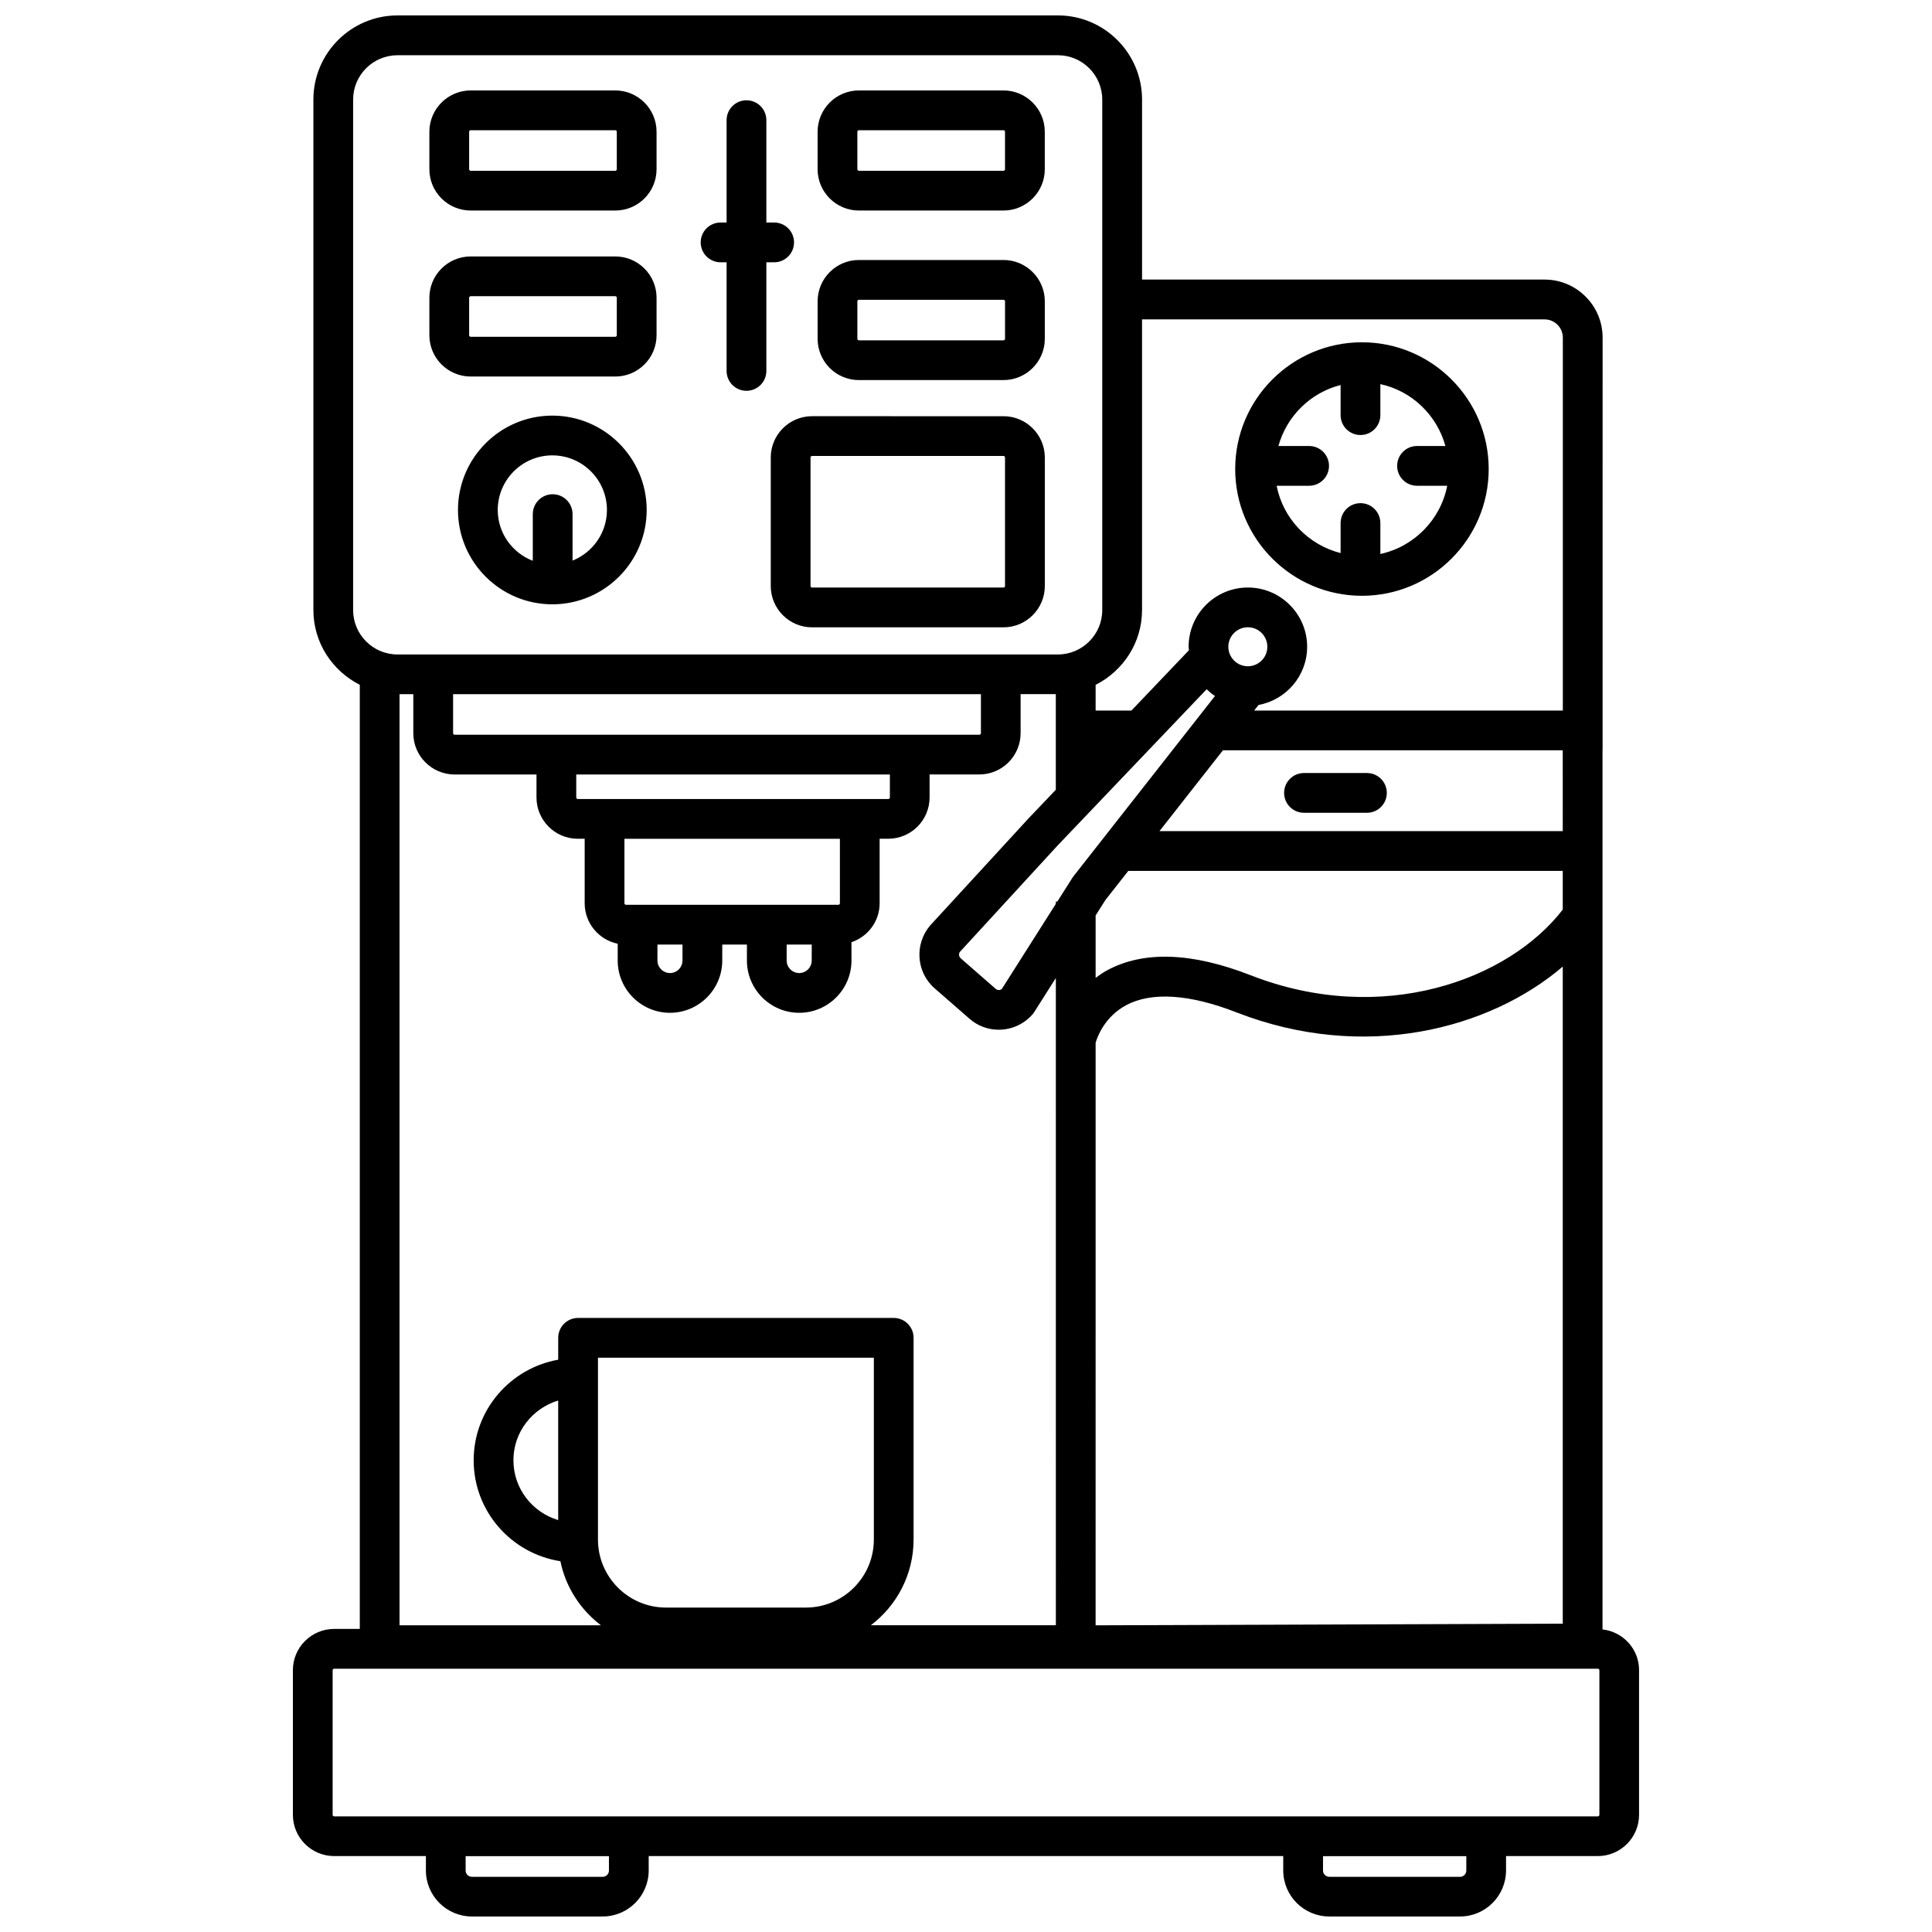 <?xml version="1.0" encoding="UTF-8"?>
<!-- Uploaded to: ICON Repo, www.svgrepo.com, Generator: ICON Repo Mixer Tools -->
<svg width="800px" height="800px" version="1.1" viewBox="144 144 512 512" xmlns="http://www.w3.org/2000/svg">
 <defs>
  <clipPath id="a">
   <path d="m221 148.09h358v503.81h-358z"/>
  </clipPath>
 </defs>
 <g clip-path="url(#a)">
  <path d="m504.93 301.89c18.52 0 33.59-15.07 33.59-33.59s-15.07-33.59-33.59-33.59c-18.52 0-33.59 15.07-33.59 33.59 0 18.523 15.062 33.59 33.59 33.59zm-5.656-55.855v7.981c0 2.91 2.359 5.269 5.269 5.269s5.269-2.359 5.269-5.269v-8.219c8.367 1.812 14.973 8.207 17.242 16.398h-7.527c-2.91 0-5.269 2.359-5.269 5.269s2.359 5.269 5.269 5.269h8.004c-1.762 9.008-8.777 16.137-17.719 18.082v-8.203c0-2.91-2.359-5.269-5.269-5.269s-5.269 2.359-5.269 5.269v7.961c-8.566-2.18-15.246-9.098-16.953-17.84h8.609c2.91 0 5.269-2.359 5.269-5.269s-2.359-5.269-5.269-5.269h-8.133c2.199-7.934 8.484-14.125 16.477-16.16zm-208.9 8.109c-13.789 0-25.004 11.215-25.004 25.004 0 13.789 11.215 25.004 25.004 25.004 13.789 0 25.004-11.215 25.004-25.004 0-13.789-11.215-25.004-25.004-25.004zm5.359 38.418v-12.312c0-2.91-2.359-5.269-5.269-5.269s-5.269 2.359-5.269 5.269v12.367c-5.422-2.09-9.289-7.32-9.289-13.469 0-7.977 6.488-14.469 14.469-14.469 7.981 0 14.469 6.488 14.469 14.469 0 6.082-3.781 11.277-9.109 13.414zm272.95 283.25v-232.98h0.02l0.004-109.37c0-8.473-6.898-15.371-15.371-15.371h-106.68v-47.707c0-12.293-10-22.297-22.297-22.297h-175.01c-12.293 0-22.297 10-22.297 22.297v135.28c0 8.688 5.039 16.141 12.297 19.82v250.2h-6.793c-6.035 0-10.941 4.906-10.941 10.941v38.316c0 6.035 4.906 10.941 10.941 10.941h24.312v3.812c0 6.727 5.473 12.195 12.195 12.195h34.652c6.727 0 12.195-5.473 12.195-12.195v-3.812h168.16v3.812c0 6.727 5.473 12.195 12.195 12.195h34.652c6.727 0 12.195-5.473 12.195-12.195v-3.812h24.312c6.035 0 10.941-4.906 10.941-10.941v-38.316c0.02-5.602-4.234-10.184-9.676-10.812zm-288.62-44.82c0-7.496 5.027-13.777 11.863-15.836v31.684c-6.836-2.047-11.863-8.336-11.863-15.848zm22.406 21.012v-48.199h73.109v48.199c0 9.941-8.086 18.02-18.027 18.02h-37.059c-9.938 0-18.023-8.082-18.023-18.02zm83.641 0v-53.469c0-2.91-2.359-5.269-5.269-5.269h-83.641c-2.91 0-5.269 2.359-5.269 5.269v5.801c-12.707 2.258-22.406 13.32-22.406 26.66 0 13.551 10 24.723 22.984 26.742 1.41 6.898 5.336 12.867 10.746 16.984l-53.375-0.004v-246.75h3.652v10.34c0 6.035 4.914 10.941 10.949 10.941h21.695v6.086c0 6.035 4.906 10.949 10.941 10.949h1.828v17.086c0 5.285 3.762 9.703 8.75 10.727v4.449c0 7.644 6.219 13.859 13.855 13.859 7.637 0 13.855-6.219 13.855-13.859v-4.227h6.535v4.227c0 7.644 6.219 13.859 13.855 13.859 7.644 0 13.855-6.219 13.855-13.859l-0.004-4.848c4.328-1.461 7.465-5.512 7.465-10.328v-17.094h2.297c6.035 0 10.941-4.914 10.941-10.949v-6.086h13.18c6.035 0 10.941-4.906 10.941-10.941v-10.34h9.332v25.336l-7.238 7.598-26.043 28.348c-4.223 4.918-3.723 12.379 1.125 16.637l9.289 8.105c2.215 1.949 4.977 2.906 7.734 2.906 3.293 0 6.578-1.367 8.934-4.039 0.18-0.207 0.348-0.43 0.492-0.66l5.715-9.004 0.004 171.53h-49.031c6.867-5.219 11.324-13.445 11.324-22.715zm-33.633-157.68h6.637v4.227c0 1.832-1.492 3.32-3.32 3.32s-3.32-1.492-3.32-3.32l-0.004-4.227zm14.105-10.949c0 0.227-0.18 0.406-0.406 0.406l-56.289 0.004c-0.227 0-0.406-0.18-0.406-0.406v-17.094h57.102zm-48.352 10.949h6.637v4.227c0 1.832-1.492 3.32-3.32 3.32s-3.32-1.492-3.32-3.32v-4.227zm-21.113-38.578c-0.223 0-0.406-0.18-0.406-0.406v-6.086h83.117v6.086c0 0.227-0.18 0.406-0.406 0.406zm-32.637-17.031c-0.227 0-0.406-0.18-0.406-0.406v-10.34h139.88v10.34c0 0.227-0.176 0.406-0.406 0.406zm210.21-18.145c-2.852 0-5.168-2.324-5.168-5.168 0-2.852 2.324-5.168 5.168-5.168 2.852 0 5.168 2.316 5.168 5.168 0.004 2.848-2.316 5.168-5.168 5.168zm-10.914 6.086c0.68 0.66 1.41 1.27 2.203 1.797l-37.492 47.758c-0.105 0.141-0.211 0.281-0.301 0.434l-3.984 6.277h-0.395v0.613l-14.309 22.547c-0.488 0.387-1.152 0.395-1.621-0.016l-9.289-8.113c-0.52-0.453-0.551-1.285-0.188-1.715l25.855-28.148zm-29.426 93.684c0.453-1.559 2.394-6.926 8.168-9.992 6.699-3.551 16.766-2.887 29.109 1.926 34.023 13.27 67.207 4.394 86.52-12.117v174.13l-123.8 0.441zm123.79-35.285c-14.348 18.652-47.867 30.996-82.684 17.406-15.633-6.106-28.457-6.535-38.102-1.289-1.102 0.598-2.066 1.281-3.004 1.969v-16.539l2.59-4.082 6.062-7.719h115.14v10.254zm0-20.797h-106.87l16.816-21.418h90.055l0.004 21.418zm-111.49-58.582v-77.031h106.68c2.672 0 4.836 2.168 4.836 4.832v98.832l-81.805-0.004 1.164-1.48c7.309-1.34 12.879-7.727 12.879-15.422 0-8.66-7.047-15.703-15.707-15.703-8.66 0-15.707 7.047-15.707 15.703 0 0.312 0.074 0.605 0.09 0.918l-15.242 15.984h-9.488v-6.812c7.258-3.68 12.297-11.137 12.297-19.816zm-209.07-135.28c0-6.484 5.273-11.758 11.758-11.758h175.01c6.484 0 11.758 5.273 11.758 11.758v135.28c0 6.484-5.273 11.766-11.758 11.766h-175.01c-6.484 0-11.758-5.273-11.758-11.766v-135.28zm67.797 469.32c0 0.918-0.746 1.664-1.664 1.664h-34.652c-0.918 0-1.664-0.746-1.664-1.664v-3.812h37.977zm227.21 0c0 0.918-0.746 1.664-1.664 1.664l-34.648-0.004c-0.918 0-1.664-0.746-1.664-1.664v-3.812h37.977zm35.258-14.762c0 0.227-0.176 0.406-0.406 0.406h-334.88c-0.227 0-0.406-0.176-0.406-0.406v-38.316c0-0.227 0.176-0.406 0.406-0.406h334.89c0.227 0 0.406 0.176 0.406 0.406v38.316zm-196.23-425.16h38.316c6.035 0 10.949-4.906 10.949-10.941v-9.934c0-6.035-4.914-10.949-10.949-10.949h-38.316c-6.035 0-10.941 4.914-10.941 10.949v9.934c0 6.031 4.906 10.941 10.941 10.941zm-0.406-20.875c0-0.227 0.18-0.406 0.406-0.406h38.316c0.227 0 0.406 0.18 0.406 0.406v9.934c0 0.223-0.18 0.406-0.406 0.406h-38.316c-0.223 0-0.406-0.18-0.406-0.406zm-102.47 20.875h38.316c6.035 0 10.941-4.906 10.941-10.941v-9.934c0-6.035-4.906-10.949-10.941-10.949h-38.316c-6.035 0-10.949 4.914-10.949 10.949v9.934c0 6.031 4.914 10.941 10.949 10.941zm-0.41-20.875c0-0.227 0.18-0.406 0.406-0.406h38.316c0.223 0 0.406 0.18 0.406 0.406v9.934c0 0.223-0.18 0.406-0.406 0.406h-38.316c-0.227 0-0.406-0.18-0.406-0.406zm0.41 64.867h38.316c6.035 0 10.941-4.914 10.941-10.949v-9.934c0-6.035-4.906-10.941-10.941-10.941h-38.316c-6.035 0-10.949 4.906-10.949 10.941v9.934c0 6.035 4.914 10.949 10.949 10.949zm-0.41-20.879c0-0.223 0.18-0.406 0.406-0.406h38.316c0.223 0 0.406 0.18 0.406 0.406v9.934c0 0.227-0.18 0.406-0.406 0.406h-38.316c-0.227 0-0.406-0.18-0.406-0.406zm103.29 21.82h38.316c6.035 0 10.949-4.906 10.949-10.941v-9.934c0-6.035-4.914-10.949-10.949-10.949h-38.316c-6.035 0-10.941 4.914-10.941 10.949v9.934c0 6.035 4.906 10.941 10.941 10.941zm-0.406-20.875c0-0.227 0.18-0.406 0.406-0.406h38.316c0.227 0 0.406 0.18 0.406 0.406v9.934c0 0.223-0.18 0.406-0.406 0.406h-38.316c-0.223 0-0.406-0.18-0.406-0.406zm-22.953 41.391v34.059c0 6.035 4.914 10.949 10.949 10.949h50.73c6.035 0 10.949-4.914 10.949-10.949v-34.059c0-6.035-4.914-10.941-10.949-10.941l-50.734-0.004c-6.035-0.004-10.945 4.91-10.945 10.945zm10.535 0c0-0.223 0.18-0.406 0.406-0.406h50.73c0.227 0 0.406 0.18 0.406 0.406v34.059c0 0.227-0.18 0.406-0.406 0.406h-50.727c-0.227 0-0.406-0.18-0.406-0.406v-34.059zm-29.102-57.004c0-2.91 2.359-5.269 5.269-5.269h1.594v-27.125c0-2.91 2.359-5.269 5.269-5.269 2.91 0 5.269 2.359 5.269 5.269v27.129h2.066c2.91 0 5.269 2.359 5.269 5.269 0 2.91-2.359 5.269-5.269 5.269h-2.066v28.789c0 2.91-2.359 5.269-5.269 5.269-2.91 0-5.269-2.359-5.269-5.269v-28.789h-1.594c-2.91 0-5.269-2.359-5.269-5.273zm154.61 145.89c0-2.91 2.359-5.269 5.269-5.269h16.68c2.91 0 5.269 2.359 5.269 5.269 0 2.91-2.359 5.269-5.269 5.269h-16.68c-2.914 0-5.269-2.359-5.269-5.269z"/>
 </g>
</svg>